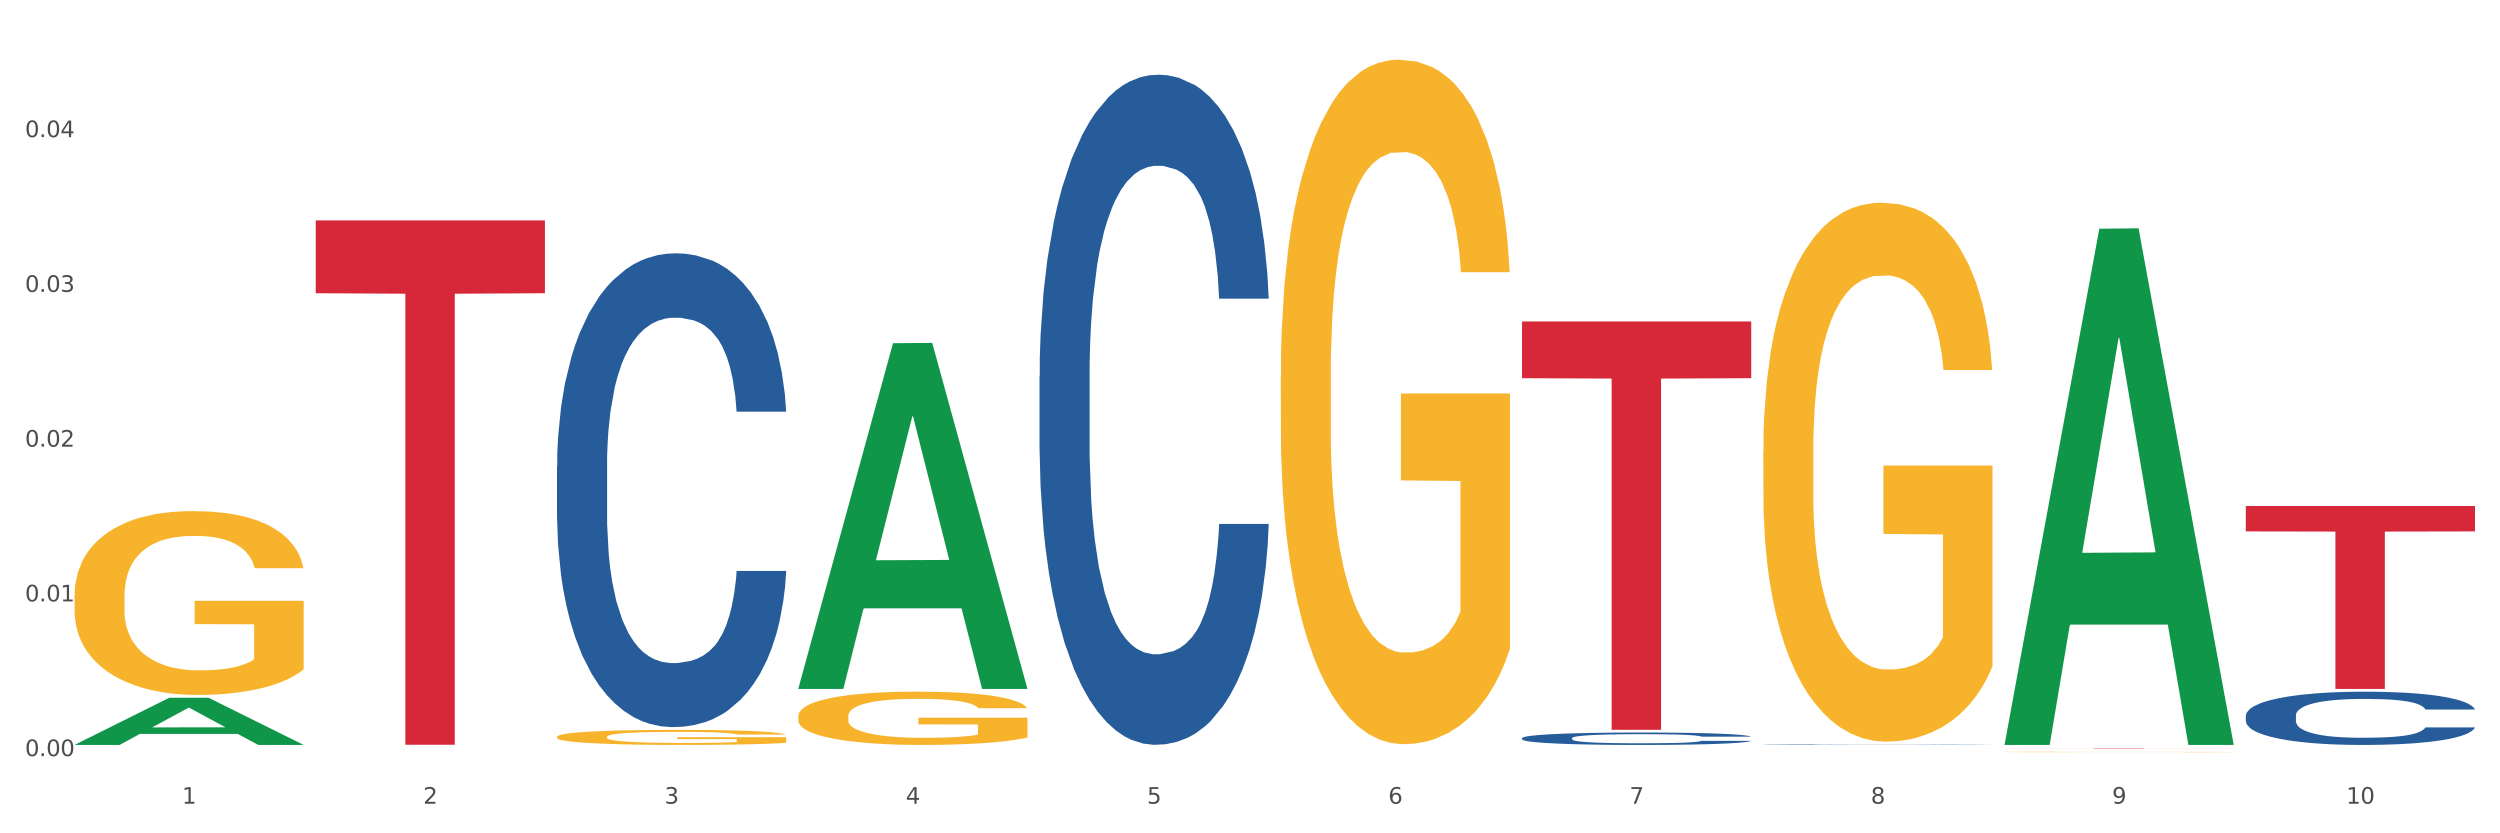 <?xml version="1.0" encoding="utf-8" standalone="no"?>
<!DOCTYPE svg PUBLIC "-//W3C//DTD SVG 1.1//EN"
  "http://www.w3.org/Graphics/SVG/1.1/DTD/svg11.dtd">
<svg xmlns:xlink="http://www.w3.org/1999/xlink" width="1080pt" height="360pt" viewBox="0 0 1080 360" xmlns="http://www.w3.org/2000/svg" version="1.1">
 <rect x="0" y="0" width="1080" height="360" fill="#333333" stroke="none"/>
 <defs>
  <style type="text/css">*{stroke-linejoin: round; stroke-linecap: butt}</style>
 </defs>
 <g id="figure_1">
  <g id="patch_1">
   <path d="M 0 360 
L 1080 360 
L 1080 0 
L 0 0 
z
" style="fill: #ffffff; stroke: #ffffff; stroke-linejoin: miter"/>
  </g>
  <g id="axes_1">
   <g id="matplotlib.axis_1">
    <g id="xtick_1">
     <g id="text_1">
      <!-- 1 -->
      <g style="fill: #4d4d4d" transform="translate(78.627 347.204) scale(0.096 -0.096)">
       <defs>
        <path id="DejaVuSans-31" d="M 794 531 
L 1825 531 
L 1825 4091 
L 703 3866 
L 703 4441 
L 1819 4666 
L 2450 4666 
L 2450 531 
L 3481 531 
L 3481 0 
L 794 0 
L 794 531 
z
" transform="scale(0.016)"/>
       </defs>
       <use xlink:href="#DejaVuSans-31"/>
      </g>
     </g>
    </g>
    <g id="xtick_2">
     <g id="text_2">
      <!-- 2 -->
      <g style="fill: #4d4d4d" transform="translate(182.851 347.204) scale(0.096 -0.096)">
       <defs>
        <path id="DejaVuSans-32" d="M 1228 531 
L 3431 531 
L 3431 0 
L 469 0 
L 469 531 
Q 828 903 1448 1529 
Q 2069 2156 2228 2338 
Q 2531 2678 2651 2914 
Q 2772 3150 2772 3378 
Q 2772 3750 2511 3984 
Q 2250 4219 1831 4219 
Q 1534 4219 1204 4116 
Q 875 4013 500 3803 
L 500 4441 
Q 881 4594 1212 4672 
Q 1544 4750 1819 4750 
Q 2544 4750 2975 4387 
Q 3406 4025 3406 3419 
Q 3406 3131 3298 2873 
Q 3191 2616 2906 2266 
Q 2828 2175 2409 1742 
Q 1991 1309 1228 531 
z
" transform="scale(0.016)"/>
       </defs>
       <use xlink:href="#DejaVuSans-32"/>
      </g>
     </g>
    </g>
    <g id="xtick_3">
     <g id="text_3">
      <!-- 3 -->
      <g style="fill: #4d4d4d" transform="translate(287.074 347.204) scale(0.096 -0.096)">
       <defs>
        <path id="DejaVuSans-33" d="M 2597 2516 
Q 3050 2419 3304 2112 
Q 3559 1806 3559 1356 
Q 3559 666 3084 287 
Q 2609 -91 1734 -91 
Q 1441 -91 1130 -33 
Q 819 25 488 141 
L 488 750 
Q 750 597 1062 519 
Q 1375 441 1716 441 
Q 2309 441 2620 675 
Q 2931 909 2931 1356 
Q 2931 1769 2642 2001 
Q 2353 2234 1838 2234 
L 1294 2234 
L 1294 2753 
L 1863 2753 
Q 2328 2753 2575 2939 
Q 2822 3125 2822 3475 
Q 2822 3834 2567 4026 
Q 2313 4219 1838 4219 
Q 1578 4219 1281 4162 
Q 984 4106 628 3988 
L 628 4550 
Q 988 4650 1302 4700 
Q 1616 4750 1894 4750 
Q 2613 4750 3031 4423 
Q 3450 4097 3450 3541 
Q 3450 3153 3228 2886 
Q 3006 2619 2597 2516 
z
" transform="scale(0.016)"/>
       </defs>
       <use xlink:href="#DejaVuSans-33"/>
      </g>
     </g>
    </g>
    <g id="xtick_4">
     <g id="text_4">
      <!-- 4 -->
      <g style="fill: #4d4d4d" transform="translate(391.298 347.204) scale(0.096 -0.096)">
       <defs>
        <path id="DejaVuSans-34" d="M 2419 4116 
L 825 1625 
L 2419 1625 
L 2419 4116 
z
M 2253 4666 
L 3047 4666 
L 3047 1625 
L 3713 1625 
L 3713 1100 
L 3047 1100 
L 3047 0 
L 2419 0 
L 2419 1100 
L 313 1100 
L 313 1709 
L 2253 4666 
z
" transform="scale(0.016)"/>
       </defs>
       <use xlink:href="#DejaVuSans-34"/>
      </g>
     </g>
    </g>
    <g id="xtick_5">
     <g id="text_5">
      <!-- 5 -->
      <g style="fill: #4d4d4d" transform="translate(495.522 347.204) scale(0.096 -0.096)">
       <defs>
        <path id="DejaVuSans-35" d="M 691 4666 
L 3169 4666 
L 3169 4134 
L 1269 4134 
L 1269 2991 
Q 1406 3038 1543 3061 
Q 1681 3084 1819 3084 
Q 2600 3084 3056 2656 
Q 3513 2228 3513 1497 
Q 3513 744 3044 326 
Q 2575 -91 1722 -91 
Q 1428 -91 1123 -41 
Q 819 9 494 109 
L 494 744 
Q 775 591 1075 516 
Q 1375 441 1709 441 
Q 2250 441 2565 725 
Q 2881 1009 2881 1497 
Q 2881 1984 2565 2268 
Q 2250 2553 1709 2553 
Q 1456 2553 1204 2497 
Q 953 2441 691 2322 
L 691 4666 
z
" transform="scale(0.016)"/>
       </defs>
       <use xlink:href="#DejaVuSans-35"/>
      </g>
     </g>
    </g>
    <g id="xtick_6">
     <g id="text_6">
      <!-- 6 -->
      <g style="fill: #4d4d4d" transform="translate(599.745 347.204) scale(0.096 -0.096)">
       <defs>
        <path id="DejaVuSans-36" d="M 2113 2584 
Q 1688 2584 1439 2293 
Q 1191 2003 1191 1497 
Q 1191 994 1439 701 
Q 1688 409 2113 409 
Q 2538 409 2786 701 
Q 3034 994 3034 1497 
Q 3034 2003 2786 2293 
Q 2538 2584 2113 2584 
z
M 3366 4563 
L 3366 3988 
Q 3128 4100 2886 4159 
Q 2644 4219 2406 4219 
Q 1781 4219 1451 3797 
Q 1122 3375 1075 2522 
Q 1259 2794 1537 2939 
Q 1816 3084 2150 3084 
Q 2853 3084 3261 2657 
Q 3669 2231 3669 1497 
Q 3669 778 3244 343 
Q 2819 -91 2113 -91 
Q 1303 -91 875 529 
Q 447 1150 447 2328 
Q 447 3434 972 4092 
Q 1497 4750 2381 4750 
Q 2619 4750 2861 4703 
Q 3103 4656 3366 4563 
z
" transform="scale(0.016)"/>
       </defs>
       <use xlink:href="#DejaVuSans-36"/>
      </g>
     </g>
    </g>
    <g id="xtick_7">
     <g id="text_7">
      <!-- 7 -->
      <g style="fill: #4d4d4d" transform="translate(703.969 347.204) scale(0.096 -0.096)">
       <defs>
        <path id="DejaVuSans-37" d="M 525 4666 
L 3525 4666 
L 3525 4397 
L 1831 0 
L 1172 0 
L 2766 4134 
L 525 4134 
L 525 4666 
z
" transform="scale(0.016)"/>
       </defs>
       <use xlink:href="#DejaVuSans-37"/>
      </g>
     </g>
    </g>
    <g id="xtick_8">
     <g id="text_8">
      <!-- 8 -->
      <g style="fill: #4d4d4d" transform="translate(808.193 347.204) scale(0.096 -0.096)">
       <defs>
        <path id="DejaVuSans-38" d="M 2034 2216 
Q 1584 2216 1326 1975 
Q 1069 1734 1069 1313 
Q 1069 891 1326 650 
Q 1584 409 2034 409 
Q 2484 409 2743 651 
Q 3003 894 3003 1313 
Q 3003 1734 2745 1975 
Q 2488 2216 2034 2216 
z
M 1403 2484 
Q 997 2584 770 2862 
Q 544 3141 544 3541 
Q 544 4100 942 4425 
Q 1341 4750 2034 4750 
Q 2731 4750 3128 4425 
Q 3525 4100 3525 3541 
Q 3525 3141 3298 2862 
Q 3072 2584 2669 2484 
Q 3125 2378 3379 2068 
Q 3634 1759 3634 1313 
Q 3634 634 3220 271 
Q 2806 -91 2034 -91 
Q 1263 -91 848 271 
Q 434 634 434 1313 
Q 434 1759 690 2068 
Q 947 2378 1403 2484 
z
M 1172 3481 
Q 1172 3119 1398 2916 
Q 1625 2713 2034 2713 
Q 2441 2713 2670 2916 
Q 2900 3119 2900 3481 
Q 2900 3844 2670 4047 
Q 2441 4250 2034 4250 
Q 1625 4250 1398 4047 
Q 1172 3844 1172 3481 
z
" transform="scale(0.016)"/>
       </defs>
       <use xlink:href="#DejaVuSans-38"/>
      </g>
     </g>
    </g>
    <g id="xtick_9">
     <g id="text_9">
      <!-- 9 -->
      <g style="fill: #4d4d4d" transform="translate(912.416 347.204) scale(0.096 -0.096)">
       <defs>
        <path id="DejaVuSans-39" d="M 703 97 
L 703 672 
Q 941 559 1184 500 
Q 1428 441 1663 441 
Q 2288 441 2617 861 
Q 2947 1281 2994 2138 
Q 2813 1869 2534 1725 
Q 2256 1581 1919 1581 
Q 1219 1581 811 2004 
Q 403 2428 403 3163 
Q 403 3881 828 4315 
Q 1253 4750 1959 4750 
Q 2769 4750 3195 4129 
Q 3622 3509 3622 2328 
Q 3622 1225 3098 567 
Q 2575 -91 1691 -91 
Q 1453 -91 1209 -44 
Q 966 3 703 97 
z
M 1959 2075 
Q 2384 2075 2632 2365 
Q 2881 2656 2881 3163 
Q 2881 3666 2632 3958 
Q 2384 4250 1959 4250 
Q 1534 4250 1286 3958 
Q 1038 3666 1038 3163 
Q 1038 2656 1286 2365 
Q 1534 2075 1959 2075 
z
" transform="scale(0.016)"/>
       </defs>
       <use xlink:href="#DejaVuSans-39"/>
      </g>
     </g>
    </g>
    <g id="xtick_10">
     <g id="text_10">
      <!-- 10 -->
      <g style="fill: #4d4d4d" transform="translate(1013.586 347.204) scale(0.096 -0.096)">
       <defs>
        <path id="DejaVuSans-30" d="M 2034 4250 
Q 1547 4250 1301 3770 
Q 1056 3291 1056 2328 
Q 1056 1369 1301 889 
Q 1547 409 2034 409 
Q 2525 409 2770 889 
Q 3016 1369 3016 2328 
Q 3016 3291 2770 3770 
Q 2525 4250 2034 4250 
z
M 2034 4750 
Q 2819 4750 3233 4129 
Q 3647 3509 3647 2328 
Q 3647 1150 3233 529 
Q 2819 -91 2034 -91 
Q 1250 -91 836 529 
Q 422 1150 422 2328 
Q 422 3509 836 4129 
Q 1250 4750 2034 4750 
z
" transform="scale(0.016)"/>
       </defs>
       <use xlink:href="#DejaVuSans-31"/>
       <use xlink:href="#DejaVuSans-30" transform="translate(63.623 0)"/>
      </g>
     </g>
    </g>
    <g id="xtick_11"/>
    <g id="xtick_12"/>
    <g id="xtick_13"/>
    <g id="xtick_14"/>
    <g id="xtick_15"/>
    <g id="xtick_16"/>
    <g id="xtick_17"/>
    <g id="xtick_18"/>
    <g id="xtick_19"/>
   </g>
   <g id="matplotlib.axis_2">
    <g id="ytick_1">
     <g id="text_11">
      <!-- 0.00 -->
      <g style="fill: #4d4d4d" transform="translate(10.8 326.652) scale(0.096 -0.096)">
       <defs>
        <path id="DejaVuSans-2e" d="M 684 794 
L 1344 794 
L 1344 0 
L 684 0 
L 684 794 
z
" transform="scale(0.016)"/>
       </defs>
       <use xlink:href="#DejaVuSans-30"/>
       <use xlink:href="#DejaVuSans-2e" transform="translate(63.623 0)"/>
       <use xlink:href="#DejaVuSans-30" transform="translate(95.41 0)"/>
       <use xlink:href="#DejaVuSans-30" transform="translate(159.033 0)"/>
      </g>
     </g>
    </g>
    <g id="ytick_2">
     <g id="text_12">
      <!-- 0.01 -->
      <g style="fill: #4d4d4d" transform="translate(10.8 259.801) scale(0.096 -0.096)">
       <use xlink:href="#DejaVuSans-30"/>
       <use xlink:href="#DejaVuSans-2e" transform="translate(63.623 0)"/>
       <use xlink:href="#DejaVuSans-30" transform="translate(95.41 0)"/>
       <use xlink:href="#DejaVuSans-31" transform="translate(159.033 0)"/>
      </g>
     </g>
    </g>
    <g id="ytick_3">
     <g id="text_13">
      <!-- 0.02 -->
      <g style="fill: #4d4d4d" transform="translate(10.8 192.95) scale(0.096 -0.096)">
       <use xlink:href="#DejaVuSans-30"/>
       <use xlink:href="#DejaVuSans-2e" transform="translate(63.623 0)"/>
       <use xlink:href="#DejaVuSans-30" transform="translate(95.41 0)"/>
       <use xlink:href="#DejaVuSans-32" transform="translate(159.033 0)"/>
      </g>
     </g>
    </g>
    <g id="ytick_4">
     <g id="text_14">
      <!-- 0.03 -->
      <g style="fill: #4d4d4d" transform="translate(10.8 126.099) scale(0.096 -0.096)">
       <use xlink:href="#DejaVuSans-30"/>
       <use xlink:href="#DejaVuSans-2e" transform="translate(63.623 0)"/>
       <use xlink:href="#DejaVuSans-30" transform="translate(95.41 0)"/>
       <use xlink:href="#DejaVuSans-33" transform="translate(159.033 0)"/>
      </g>
     </g>
    </g>
    <g id="ytick_5">
     <g id="text_15">
      <!-- 0.04 -->
      <g style="fill: #4d4d4d" transform="translate(10.8 59.248) scale(0.096 -0.096)">
       <use xlink:href="#DejaVuSans-30"/>
       <use xlink:href="#DejaVuSans-2e" transform="translate(63.623 0)"/>
       <use xlink:href="#DejaVuSans-30" transform="translate(95.41 0)"/>
       <use xlink:href="#DejaVuSans-34" transform="translate(159.033 0)"/>
      </g>
     </g>
    </g>
    <g id="ytick_6"/>
    <g id="ytick_7"/>
    <g id="ytick_8"/>
    <g id="ytick_9"/>
    <g id="ytick_10"/>
   </g>
   <g id="PolyCollection_1">
    <path d="M 32.175 321.778 
L 32.277 321.759 
L 73.107 301.433 
L 90.051 301.414 
L 131.187 321.816 
L 111.589 321.816 
L 102.709 317.065 
L 60.552 317.065 
L 60.246 317.142 
L 51.671 321.816 
L 32.175 321.816 
L 32.175 321.778 
L 65.86 314.23 
L 97.401 314.211 
L 81.783 305.763 
L 81.579 305.725 
L 81.375 305.782 
L 65.758 314.211 
L 65.86 314.23 
L 32.175 321.778 
z
" clip-path="url(#p33732d9750)" style="fill: #109648"/>
    <path d="M 344.846 309.437 
L 344.963 309.416 
L 344.963 308.659 
L 345.197 308.007 
L 346.366 306.431 
L 348.119 305.128 
L 349.405 304.434 
L 350.691 303.867 
L 352.21 303.299 
L 354.081 302.711 
L 357.471 301.849 
L 359.575 301.408 
L 362.147 300.945 
L 366.823 300.273 
L 370.213 299.895 
L 373.72 299.579 
L 379.448 299.201 
L 383.188 299.033 
L 387.163 298.907 
L 391.956 298.823 
L 395.579 298.802 
L 403.529 298.865 
L 410.309 299.054 
L 413.582 299.201 
L 417.79 299.453 
L 420.011 299.621 
L 423.635 299.958 
L 427.376 300.399 
L 429.947 300.777 
L 433.805 301.492 
L 436.728 302.206 
L 439.416 303.089 
L 440.819 303.699 
L 441.871 304.266 
L 442.806 304.918 
L 443.741 305.948 
L 422.7 305.948 
L 421.882 305.212 
L 420.596 304.518 
L 418.725 303.846 
L 417.089 303.426 
L 414.283 302.9 
L 411.711 302.564 
L 409.023 302.312 
L 405.75 302.101 
L 403.178 301.996 
L 399.554 301.912 
L 392.423 301.933 
L 387.63 302.101 
L 384.357 302.312 
L 382.253 302.501 
L 380.383 302.711 
L 378.279 303.005 
L 375.824 303.447 
L 374.07 303.846 
L 372.317 304.35 
L 370.914 304.855 
L 369.628 305.443 
L 368.576 306.074 
L 367.758 306.725 
L 367.056 307.524 
L 366.472 308.848 
L 366.472 311.728 
L 366.706 312.379 
L 367.29 313.241 
L 367.992 313.892 
L 369.161 314.67 
L 370.213 315.196 
L 372.2 315.952 
L 374.421 316.583 
L 376.174 316.982 
L 377.928 317.318 
L 380.967 317.781 
L 384.357 318.159 
L 387.28 318.39 
L 391.254 318.601 
L 393.943 318.685 
L 396.281 318.727 
L 402.009 318.727 
L 406.1 318.664 
L 410.659 318.516 
L 414.166 318.327 
L 417.089 318.096 
L 420.362 317.718 
L 422.466 317.36 
L 422.466 312.968 
L 396.748 312.947 
L 396.748 310.025 
L 443.858 310.025 
L 443.858 318.601 
L 441.871 319.042 
L 439.65 319.441 
L 437.312 319.799 
L 433.805 320.24 
L 429.597 320.66 
L 425.856 320.955 
L 421.882 321.207 
L 417.206 321.438 
L 411.127 321.648 
L 407.386 321.732 
L 402.71 321.795 
L 397.216 321.816 
L 392.423 321.774 
L 387.747 321.669 
L 382.838 321.48 
L 378.045 321.207 
L 374.421 320.934 
L 370.797 320.597 
L 366.94 320.156 
L 363.9 319.735 
L 361.562 319.357 
L 358.99 318.874 
L 356.185 318.243 
L 354.081 317.676 
L 352.21 317.087 
L 350.223 316.331 
L 348.82 315.679 
L 347.418 314.859 
L 346.599 314.25 
L 345.664 313.304 
L 344.963 311.98 
L 344.846 309.437 
z
" clip-path="url(#p33732d9750)" style="fill: #f7b32b"/>
    <path d="M 553.293 162.421 
L 553.41 162.151 
L 553.41 152.428 
L 553.644 144.056 
L 554.813 123.799 
L 556.566 107.054 
L 557.852 98.142 
L 559.138 90.849 
L 560.658 83.557 
L 562.528 75.995 
L 565.918 64.921 
L 568.022 59.25 
L 570.594 53.308 
L 575.27 44.665 
L 578.66 39.804 
L 582.167 35.753 
L 587.895 30.891 
L 591.636 28.73 
L 595.61 27.11 
L 600.403 26.03 
L 604.027 25.759 
L 611.976 26.57 
L 618.756 29 
L 622.029 30.891 
L 626.237 34.132 
L 628.458 36.293 
L 632.082 40.614 
L 635.823 46.286 
L 638.395 51.147 
L 642.252 60.33 
L 645.175 69.513 
L 647.863 80.856 
L 649.266 88.689 
L 650.318 95.981 
L 651.253 104.353 
L 652.189 117.587 
L 631.147 117.587 
L 630.329 108.135 
L 629.043 99.222 
L 627.173 90.579 
L 625.536 85.178 
L 622.73 78.426 
L 620.159 74.104 
L 617.47 70.863 
L 614.197 68.162 
L 611.625 66.812 
L 608.001 65.732 
L 600.87 66.002 
L 596.078 68.162 
L 592.805 70.863 
L 590.7 73.294 
L 588.83 75.995 
L 586.726 79.776 
L 584.271 85.448 
L 582.518 90.579 
L 580.764 97.061 
L 579.361 103.543 
L 578.075 111.105 
L 577.023 119.208 
L 576.205 127.581 
L 575.504 137.844 
L 574.919 154.859 
L 574.919 191.86 
L 575.153 200.233 
L 575.737 211.306 
L 576.439 219.679 
L 577.608 229.672 
L 578.66 236.424 
L 580.647 246.147 
L 582.868 254.249 
L 584.622 259.381 
L 586.375 263.702 
L 589.415 269.644 
L 592.805 274.505 
L 595.727 277.476 
L 599.702 280.177 
L 602.39 281.257 
L 604.728 281.797 
L 610.456 281.797 
L 614.548 280.987 
L 619.107 279.097 
L 622.613 276.666 
L 625.536 273.695 
L 628.809 268.834 
L 630.913 264.242 
L 630.913 207.795 
L 605.196 207.525 
L 605.196 169.983 
L 652.306 169.983 
L 652.306 280.177 
L 650.318 285.849 
L 648.097 290.98 
L 645.759 295.572 
L 642.252 301.243 
L 638.044 306.645 
L 634.303 310.426 
L 630.329 313.667 
L 625.653 316.638 
L 619.574 319.339 
L 615.833 320.419 
L 611.158 321.229 
L 605.663 321.5 
L 600.87 320.959 
L 596.195 319.609 
L 591.285 317.178 
L 586.492 313.667 
L 582.868 310.156 
L 579.244 305.835 
L 575.387 300.163 
L 572.347 294.761 
L 570.009 289.9 
L 567.438 283.688 
L 564.632 275.586 
L 562.528 268.293 
L 560.658 260.731 
L 558.67 251.008 
L 557.268 242.636 
L 555.865 232.102 
L 555.047 224.27 
L 554.111 212.116 
L 553.41 195.101 
L 553.293 162.421 
z
" clip-path="url(#p33732d9750)" style="fill: #f7b32b"/>
    <path d="M 761.74 195.153 
L 761.857 194.94 
L 761.857 187.285 
L 762.091 180.694 
L 763.26 164.746 
L 765.013 151.562 
L 766.299 144.545 
L 767.585 138.804 
L 769.105 133.062 
L 770.975 127.108 
L 774.365 118.39 
L 776.469 113.925 
L 779.041 109.247 
L 783.717 102.442 
L 787.107 98.615 
L 790.614 95.425 
L 796.342 91.598 
L 800.083 89.897 
L 804.057 88.621 
L 808.85 87.77 
L 812.474 87.558 
L 820.423 88.195 
L 827.203 90.109 
L 830.476 91.598 
L 834.685 94.149 
L 836.906 95.85 
L 840.529 99.253 
L 844.27 103.718 
L 846.842 107.546 
L 850.7 114.775 
L 853.622 122.005 
L 856.311 130.936 
L 857.713 137.102 
L 858.766 142.844 
L 859.701 149.436 
L 860.636 159.855 
L 839.594 159.855 
L 838.776 152.413 
L 837.49 145.395 
L 835.62 138.591 
L 833.983 134.338 
L 831.178 129.022 
L 828.606 125.62 
L 825.917 123.068 
L 822.644 120.942 
L 820.072 119.879 
L 816.448 119.028 
L 809.318 119.241 
L 804.525 120.942 
L 801.252 123.068 
L 799.148 124.982 
L 797.277 127.108 
L 795.173 130.085 
L 792.718 134.551 
L 790.965 138.591 
L 789.211 143.694 
L 787.809 148.798 
L 786.523 154.752 
L 785.471 161.131 
L 784.652 167.723 
L 783.951 175.803 
L 783.366 189.199 
L 783.366 218.331 
L 783.6 224.923 
L 784.185 233.641 
L 784.886 240.233 
L 786.055 248.1 
L 787.107 253.416 
L 789.094 261.071 
L 791.315 267.45 
L 793.069 271.491 
L 794.822 274.893 
L 797.862 279.571 
L 801.252 283.398 
L 804.174 285.737 
L 808.149 287.864 
L 810.837 288.714 
L 813.175 289.14 
L 818.903 289.14 
L 822.995 288.502 
L 827.554 287.013 
L 831.061 285.099 
L 833.983 282.76 
L 837.256 278.933 
L 839.36 275.318 
L 839.36 230.876 
L 813.643 230.664 
L 813.643 201.107 
L 860.753 201.107 
L 860.753 287.864 
L 858.766 292.329 
L 856.544 296.369 
L 854.206 299.984 
L 850.7 304.45 
L 846.491 308.702 
L 842.751 311.679 
L 838.776 314.231 
L 834.1 316.57 
L 828.021 318.697 
L 824.281 319.547 
L 819.605 320.185 
L 814.111 320.398 
L 809.318 319.972 
L 804.642 318.909 
L 799.732 316.995 
L 794.939 314.231 
L 791.315 311.467 
L 787.692 308.065 
L 783.834 303.599 
L 780.795 299.346 
L 778.457 295.519 
L 775.885 290.628 
L 773.079 284.249 
L 770.975 278.508 
L 769.105 272.554 
L 767.118 264.899 
L 765.715 258.307 
L 764.312 250.014 
L 763.494 243.847 
L 762.559 234.279 
L 761.857 220.882 
L 761.74 195.153 
z
" clip-path="url(#p33732d9750)" style="fill: #f7b32b"/>
    <path d="M 865.964 324.847 
L 866.081 324.847 
L 866.081 324.84 
L 866.315 324.835 
L 867.484 324.822 
L 869.237 324.811 
L 870.523 324.805 
L 871.809 324.801 
L 873.329 324.796 
L 875.199 324.791 
L 878.589 324.784 
L 880.693 324.78 
L 883.265 324.776 
L 887.941 324.771 
L 891.331 324.768 
L 894.838 324.765 
L 900.566 324.762 
L 904.306 324.761 
L 908.281 324.759 
L 913.074 324.759 
L 916.698 324.759 
L 924.647 324.759 
L 931.427 324.761 
L 934.7 324.762 
L 938.908 324.764 
L 941.129 324.765 
L 944.753 324.768 
L 948.494 324.772 
L 951.066 324.775 
L 954.923 324.781 
L 957.846 324.787 
L 960.534 324.794 
L 961.937 324.799 
L 962.989 324.804 
L 963.924 324.809 
L 964.859 324.818 
L 943.818 324.818 
L 943 324.812 
L 941.714 324.806 
L 939.843 324.8 
L 938.207 324.797 
L 935.401 324.793 
L 932.829 324.79 
L 930.141 324.788 
L 926.868 324.786 
L 924.296 324.785 
L 920.672 324.784 
L 913.541 324.785 
L 908.749 324.786 
L 905.475 324.788 
L 903.371 324.789 
L 901.501 324.791 
L 899.397 324.793 
L 896.942 324.797 
L 895.188 324.8 
L 893.435 324.805 
L 892.032 324.809 
L 890.746 324.814 
L 889.694 324.819 
L 888.876 324.824 
L 888.175 324.831 
L 887.59 324.842 
L 887.59 324.866 
L 887.824 324.871 
L 888.408 324.878 
L 889.11 324.884 
L 890.279 324.89 
L 891.331 324.895 
L 893.318 324.901 
L 895.539 324.906 
L 897.293 324.909 
L 899.046 324.912 
L 902.085 324.916 
L 905.475 324.919 
L 908.398 324.921 
L 912.372 324.923 
L 915.061 324.924 
L 917.399 324.924 
L 923.127 324.924 
L 927.218 324.923 
L 931.777 324.922 
L 935.284 324.921 
L 938.207 324.919 
L 941.48 324.916 
L 943.584 324.913 
L 943.584 324.876 
L 917.867 324.876 
L 917.867 324.852 
L 964.976 324.852 
L 964.976 324.923 
L 962.989 324.926 
L 960.768 324.93 
L 958.43 324.933 
L 954.923 324.936 
L 950.715 324.94 
L 946.974 324.942 
L 943 324.944 
L 938.324 324.946 
L 932.245 324.948 
L 928.504 324.949 
L 923.828 324.949 
L 918.334 324.95 
L 913.541 324.949 
L 908.865 324.948 
L 903.956 324.947 
L 899.163 324.944 
L 895.539 324.942 
L 891.915 324.939 
L 888.058 324.936 
L 885.018 324.932 
L 882.68 324.929 
L 880.109 324.925 
L 877.303 324.92 
L 875.199 324.915 
L 873.329 324.91 
L 871.341 324.904 
L 869.938 324.899 
L 868.536 324.892 
L 867.717 324.887 
L 866.782 324.879 
L 866.081 324.868 
L 865.964 324.847 
z
" clip-path="url(#p33732d9750)" style="fill: #f7b32b"/>
    <path d="M 970.188 309.151 
L 970.305 309.13 
L 970.305 308.542 
L 970.656 307.743 
L 971.943 306.273 
L 973.582 305.16 
L 976.39 303.858 
L 977.912 303.311 
L 979.902 302.702 
L 983.998 301.715 
L 988.679 300.875 
L 991.956 300.413 
L 994.414 300.119 
L 999.915 299.594 
L 1003.075 299.363 
L 1006.352 299.174 
L 1009.161 299.048 
L 1013.842 298.901 
L 1017.587 298.838 
L 1021.917 298.817 
L 1025.546 298.838 
L 1030.344 298.922 
L 1037.366 299.174 
L 1040.058 299.321 
L 1043.686 299.573 
L 1047.431 299.909 
L 1050.474 300.245 
L 1053.985 300.728 
L 1057.613 301.358 
L 1061.125 302.156 
L 1063.582 302.891 
L 1065.572 303.669 
L 1067.327 304.614 
L 1068.615 305.643 
L 1069.2 306.504 
L 1047.782 306.504 
L 1047.197 305.727 
L 1046.027 304.887 
L 1044.857 304.32 
L 1043.569 303.858 
L 1041.58 303.332 
L 1039.824 302.996 
L 1036.898 302.597 
L 1034.206 302.345 
L 1031.983 302.198 
L 1029.291 302.072 
L 1023.556 301.946 
L 1019.46 301.946 
L 1016.885 301.988 
L 1013.725 302.093 
L 1011.033 302.24 
L 1007.873 302.492 
L 1005.415 302.765 
L 1002.958 303.122 
L 1001.553 303.375 
L 999.447 303.837 
L 998.042 304.215 
L 996.17 304.866 
L 995.116 305.328 
L 993.244 306.525 
L 992.424 307.407 
L 992.073 308.016 
L 991.839 308.689 
L 991.839 311.965 
L 992.541 313.436 
L 993.127 314.066 
L 994.063 314.78 
L 995.818 315.704 
L 998.393 316.607 
L 1001.085 317.258 
L 1003.309 317.657 
L 1005.415 317.951 
L 1007.522 318.183 
L 1010.097 318.393 
L 1012.203 318.519 
L 1015.363 318.645 
L 1019.109 318.708 
L 1022.035 318.708 
L 1028.003 318.603 
L 1030.695 318.498 
L 1033.27 318.351 
L 1036.079 318.12 
L 1038.303 317.867 
L 1039.59 317.678 
L 1041.697 317.279 
L 1043.335 316.859 
L 1044.739 316.376 
L 1045.676 315.956 
L 1046.729 315.326 
L 1047.548 314.612 
L 1047.782 314.234 
L 1069.2 314.234 
L 1068.732 314.99 
L 1067.913 315.725 
L 1066.274 316.712 
L 1064.987 317.279 
L 1062.997 317.972 
L 1060.89 318.561 
L 1057.965 319.212 
L 1055.273 319.695 
L 1052.464 320.115 
L 1049.421 320.493 
L 1043.92 321.018 
L 1041.931 321.165 
L 1037.717 321.417 
L 1034.44 321.564 
L 1029.642 321.711 
L 1024.726 321.795 
L 1019.577 321.816 
L 1015.012 321.774 
L 1009.98 321.648 
L 1006.82 321.522 
L 1003.309 321.333 
L 999.212 321.039 
L 995.35 320.682 
L 991.722 320.262 
L 988.328 319.779 
L 985.168 319.233 
L 981.072 318.33 
L 978.029 317.447 
L 975.805 316.628 
L 974.284 315.935 
L 972.762 315.053 
L 971.943 314.444 
L 970.656 312.973 
L 970.188 311.608 
L 970.188 309.151 
z
" clip-path="url(#p33732d9750)" style="fill: #255c99"/>
    <path d="M 761.74 321.69 
L 761.857 321.69 
L 761.857 321.684 
L 762.208 321.676 
L 763.496 321.661 
L 765.134 321.65 
L 767.943 321.637 
L 769.465 321.631 
L 771.454 321.625 
L 775.551 321.616 
L 780.232 321.607 
L 783.509 321.603 
L 785.967 321.6 
L 791.467 321.594 
L 794.627 321.592 
L 797.904 321.59 
L 800.713 321.589 
L 805.395 321.587 
L 809.14 321.587 
L 813.47 321.587 
L 817.098 321.587 
L 821.897 321.588 
L 828.919 321.59 
L 831.611 321.592 
L 835.239 321.594 
L 838.984 321.598 
L 842.027 321.601 
L 845.538 321.606 
L 849.166 321.612 
L 852.677 321.62 
L 855.135 321.627 
L 857.125 321.635 
L 858.88 321.644 
L 860.168 321.655 
L 860.753 321.663 
L 839.335 321.663 
L 838.75 321.656 
L 837.58 321.647 
L 836.409 321.642 
L 835.122 321.637 
L 833.132 321.632 
L 831.377 321.628 
L 828.451 321.624 
L 825.759 321.622 
L 823.535 321.62 
L 820.843 321.619 
L 815.109 321.618 
L 811.012 321.618 
L 808.438 321.618 
L 805.278 321.619 
L 802.586 321.621 
L 799.426 321.623 
L 796.968 321.626 
L 794.51 321.63 
L 793.106 321.632 
L 790.999 321.637 
L 789.595 321.641 
L 787.722 321.647 
L 786.669 321.652 
L 784.796 321.664 
L 783.977 321.672 
L 783.626 321.678 
L 783.392 321.685 
L 783.392 321.718 
L 784.094 321.733 
L 784.679 321.739 
L 785.616 321.746 
L 787.371 321.755 
L 789.946 321.764 
L 792.638 321.771 
L 794.862 321.775 
L 796.968 321.778 
L 799.075 321.78 
L 801.65 321.782 
L 803.756 321.783 
L 806.916 321.785 
L 810.661 321.785 
L 813.587 321.785 
L 819.556 321.784 
L 822.248 321.783 
L 824.823 321.782 
L 827.632 321.779 
L 829.855 321.777 
L 831.143 321.775 
L 833.249 321.771 
L 834.888 321.767 
L 836.292 321.762 
L 837.229 321.758 
L 838.282 321.751 
L 839.101 321.744 
L 839.335 321.741 
L 860.753 321.741 
L 860.285 321.748 
L 859.465 321.755 
L 857.827 321.765 
L 856.539 321.771 
L 854.55 321.778 
L 852.443 321.784 
L 849.517 321.79 
L 846.825 321.795 
L 844.017 321.799 
L 840.974 321.803 
L 835.473 321.808 
L 833.483 321.81 
L 829.27 321.812 
L 825.993 321.814 
L 821.195 321.815 
L 816.279 321.816 
L 811.13 321.816 
L 806.565 321.816 
L 801.533 321.815 
L 798.373 321.813 
L 794.862 321.811 
L 790.765 321.808 
L 786.903 321.805 
L 783.275 321.801 
L 779.881 321.796 
L 776.721 321.79 
L 772.625 321.781 
L 769.582 321.773 
L 767.358 321.764 
L 765.837 321.758 
L 764.315 321.749 
L 763.496 321.743 
L 762.208 321.728 
L 761.74 321.714 
L 761.74 321.69 
z
" clip-path="url(#p33732d9750)" style="fill: #255c99"/>
    <path d="M 657.517 318.86 
L 657.634 318.856 
L 657.634 318.718 
L 657.985 318.532 
L 659.272 318.189 
L 660.911 317.929 
L 663.72 317.625 
L 665.241 317.498 
L 667.231 317.356 
L 671.327 317.125 
L 676.008 316.929 
L 679.285 316.821 
L 681.743 316.753 
L 687.244 316.63 
L 690.404 316.576 
L 693.681 316.532 
L 696.49 316.503 
L 701.171 316.468 
L 704.916 316.454 
L 709.247 316.449 
L 712.875 316.454 
L 717.673 316.473 
L 724.695 316.532 
L 727.387 316.566 
L 731.015 316.625 
L 734.76 316.704 
L 737.803 316.782 
L 741.314 316.895 
L 744.943 317.042 
L 748.454 317.228 
L 750.911 317.4 
L 752.901 317.581 
L 754.657 317.802 
L 755.944 318.042 
L 756.529 318.243 
L 735.112 318.243 
L 734.526 318.061 
L 733.356 317.865 
L 732.186 317.733 
L 730.898 317.625 
L 728.909 317.503 
L 727.153 317.424 
L 724.227 317.331 
L 721.535 317.272 
L 719.312 317.238 
L 716.62 317.208 
L 710.885 317.179 
L 706.789 317.179 
L 704.214 317.189 
L 701.054 317.213 
L 698.362 317.248 
L 695.202 317.307 
L 692.745 317.37 
L 690.287 317.454 
L 688.882 317.512 
L 686.776 317.62 
L 685.371 317.708 
L 683.499 317.86 
L 682.445 317.968 
L 680.573 318.248 
L 679.754 318.454 
L 679.402 318.596 
L 679.168 318.753 
L 679.168 319.517 
L 679.871 319.86 
L 680.456 320.007 
L 681.392 320.174 
L 683.148 320.39 
L 685.722 320.601 
L 688.414 320.753 
L 690.638 320.846 
L 692.745 320.914 
L 694.851 320.968 
L 697.426 321.017 
L 699.533 321.047 
L 702.693 321.076 
L 706.438 321.091 
L 709.364 321.091 
L 715.332 321.066 
L 718.024 321.042 
L 720.599 321.007 
L 723.408 320.954 
L 725.632 320.895 
L 726.919 320.851 
L 729.026 320.757 
L 730.664 320.659 
L 732.069 320.547 
L 733.005 320.449 
L 734.058 320.302 
L 734.877 320.135 
L 735.112 320.047 
L 756.529 320.047 
L 756.061 320.223 
L 755.242 320.395 
L 753.603 320.625 
L 752.316 320.757 
L 750.326 320.919 
L 748.22 321.056 
L 745.294 321.208 
L 742.602 321.321 
L 739.793 321.419 
L 736.75 321.507 
L 731.249 321.63 
L 729.26 321.664 
L 725.046 321.723 
L 721.769 321.757 
L 716.971 321.792 
L 712.055 321.811 
L 706.906 321.816 
L 702.341 321.806 
L 697.309 321.777 
L 694.149 321.748 
L 690.638 321.704 
L 686.542 321.635 
L 682.679 321.552 
L 679.051 321.454 
L 675.657 321.341 
L 672.497 321.213 
L 668.401 321.003 
L 665.358 320.797 
L 663.134 320.605 
L 661.613 320.444 
L 660.091 320.238 
L 659.272 320.096 
L 657.985 319.753 
L 657.517 319.434 
L 657.517 318.86 
z
" clip-path="url(#p33732d9750)" style="fill: #255c99"/>
    <path d="M 449.069 162.345 
L 449.187 162.081 
L 449.187 154.678 
L 449.538 144.632 
L 450.825 126.125 
L 452.464 112.113 
L 455.272 95.722 
L 456.794 88.848 
L 458.783 81.181 
L 462.88 68.755 
L 467.561 58.18 
L 470.838 52.363 
L 473.296 48.662 
L 478.797 42.052 
L 481.957 39.144 
L 485.234 36.765 
L 488.042 35.179 
L 492.724 33.328 
L 496.469 32.535 
L 500.799 32.27 
L 504.427 32.535 
L 509.226 33.592 
L 516.248 36.765 
L 518.94 38.616 
L 522.568 41.788 
L 526.313 46.018 
L 529.356 50.248 
L 532.867 56.329 
L 536.495 64.26 
L 540.006 74.307 
L 542.464 83.56 
L 544.454 93.342 
L 546.209 105.239 
L 547.497 118.194 
L 548.082 129.033 
L 526.664 129.033 
L 526.079 119.251 
L 524.909 108.676 
L 523.738 101.538 
L 522.451 95.722 
L 520.461 89.112 
L 518.706 84.882 
L 515.78 79.859 
L 513.088 76.686 
L 510.864 74.836 
L 508.173 73.249 
L 502.438 71.663 
L 498.342 71.663 
L 495.767 72.192 
L 492.607 73.514 
L 489.915 75.364 
L 486.755 78.537 
L 484.297 81.974 
L 481.84 86.468 
L 480.435 89.641 
L 478.328 95.457 
L 476.924 100.216 
L 475.051 108.412 
L 473.998 114.228 
L 472.126 129.298 
L 471.306 140.402 
L 470.955 148.069 
L 470.721 156.529 
L 470.721 197.772 
L 471.423 216.279 
L 472.009 224.21 
L 472.945 233.199 
L 474.7 244.832 
L 477.275 256.2 
L 479.967 264.396 
L 482.191 269.419 
L 484.297 273.12 
L 486.404 276.029 
L 488.979 278.672 
L 491.085 280.259 
L 494.245 281.845 
L 497.991 282.638 
L 500.916 282.638 
L 506.885 281.316 
L 509.577 279.994 
L 512.152 278.144 
L 514.961 275.235 
L 517.184 272.063 
L 518.472 269.683 
L 520.578 264.66 
L 522.217 259.373 
L 523.621 253.292 
L 524.558 248.004 
L 525.611 240.073 
L 526.43 231.084 
L 526.664 226.325 
L 548.082 226.325 
L 547.614 235.843 
L 546.795 245.096 
L 545.156 257.522 
L 543.869 264.66 
L 541.879 273.385 
L 539.772 280.787 
L 536.846 288.983 
L 534.155 295.064 
L 531.346 300.352 
L 528.303 305.11 
L 522.802 311.72 
L 520.813 313.571 
L 516.599 316.743 
L 513.322 318.594 
L 508.524 320.444 
L 503.608 321.502 
L 498.459 321.766 
L 493.894 321.238 
L 488.862 319.651 
L 485.702 318.065 
L 482.191 315.686 
L 478.094 311.984 
L 474.232 307.49 
L 470.604 302.202 
L 467.21 296.121 
L 464.05 289.248 
L 459.954 277.879 
L 456.911 266.775 
L 454.687 256.464 
L 453.166 247.74 
L 451.644 236.636 
L 450.825 228.969 
L 449.538 210.462 
L 449.069 193.278 
L 449.069 162.345 
z
" clip-path="url(#p33732d9750)" style="fill: #255c99"/>
    <path d="M 240.622 201.396 
L 240.739 201.209 
L 240.739 195.975 
L 241.09 188.872 
L 242.378 175.787 
L 244.016 165.88 
L 246.825 154.29 
L 248.347 149.43 
L 250.336 144.009 
L 254.432 135.224 
L 259.114 127.747 
L 262.391 123.634 
L 264.849 121.017 
L 270.349 116.344 
L 273.509 114.288 
L 276.786 112.606 
L 279.595 111.484 
L 284.277 110.176 
L 288.022 109.615 
L 292.352 109.428 
L 295.98 109.615 
L 300.779 110.362 
L 307.801 112.606 
L 310.493 113.914 
L 314.121 116.157 
L 317.866 119.148 
L 320.909 122.139 
L 324.42 126.438 
L 328.048 132.046 
L 331.559 139.149 
L 334.017 145.692 
L 336.007 152.608 
L 337.762 161.02 
L 339.049 170.179 
L 339.635 177.843 
L 318.217 177.843 
L 317.632 170.927 
L 316.462 163.45 
L 315.291 158.403 
L 314.004 154.29 
L 312.014 149.617 
L 310.259 146.626 
L 307.333 143.075 
L 304.641 140.832 
L 302.417 139.523 
L 299.725 138.402 
L 293.991 137.28 
L 289.894 137.28 
L 287.32 137.654 
L 284.16 138.589 
L 281.468 139.897 
L 278.308 142.14 
L 275.85 144.57 
L 273.392 147.748 
L 271.988 149.991 
L 269.881 154.104 
L 268.477 157.468 
L 266.604 163.263 
L 265.551 167.375 
L 263.678 178.03 
L 262.859 185.881 
L 262.508 191.302 
L 262.274 197.284 
L 262.274 226.444 
L 262.976 239.529 
L 263.561 245.137 
L 264.498 251.493 
L 266.253 259.718 
L 268.828 267.755 
L 271.52 273.55 
L 273.743 277.102 
L 275.85 279.719 
L 277.957 281.775 
L 280.532 283.644 
L 282.638 284.766 
L 285.798 285.887 
L 289.543 286.448 
L 292.469 286.448 
L 298.438 285.514 
L 301.13 284.579 
L 303.705 283.27 
L 306.513 281.214 
L 308.737 278.971 
L 310.025 277.289 
L 312.131 273.737 
L 313.77 269.999 
L 315.174 265.699 
L 316.11 261.961 
L 317.164 256.353 
L 317.983 249.997 
L 318.217 246.633 
L 339.635 246.633 
L 339.167 253.362 
L 338.347 259.905 
L 336.709 268.69 
L 335.421 273.737 
L 333.432 279.906 
L 331.325 285.14 
L 328.399 290.934 
L 325.707 295.234 
L 322.899 298.972 
L 319.856 302.337 
L 314.355 307.01 
L 312.365 308.319 
L 308.152 310.562 
L 304.875 311.87 
L 300.077 313.179 
L 295.161 313.927 
L 290.011 314.114 
L 285.447 313.74 
L 280.414 312.618 
L 277.254 311.497 
L 273.743 309.814 
L 269.647 307.197 
L 265.785 304.019 
L 262.157 300.281 
L 258.763 295.982 
L 255.603 291.121 
L 251.507 283.084 
L 248.464 275.233 
L 246.24 267.942 
L 244.718 261.774 
L 243.197 253.923 
L 242.378 248.502 
L 241.09 235.417 
L 240.622 223.267 
L 240.622 201.396 
z
" clip-path="url(#p33732d9750)" style="fill: #255c99"/>
    <path d="M 240.622 318.313 
L 240.739 318.307 
L 240.739 318.092 
L 240.973 317.908 
L 242.142 317.462 
L 243.895 317.093 
L 245.181 316.897 
L 246.467 316.736 
L 247.987 316.575 
L 249.857 316.409 
L 253.247 316.165 
L 255.351 316.04 
L 257.923 315.909 
L 262.599 315.719 
L 265.989 315.612 
L 269.496 315.523 
L 275.224 315.416 
L 278.965 315.368 
L 282.939 315.332 
L 287.732 315.308 
L 291.356 315.302 
L 299.305 315.32 
L 306.085 315.374 
L 309.358 315.416 
L 313.566 315.487 
L 315.788 315.534 
L 319.411 315.63 
L 323.152 315.755 
L 325.724 315.862 
L 329.581 316.064 
L 332.504 316.266 
L 335.193 316.516 
L 336.595 316.689 
L 337.647 316.849 
L 338.583 317.034 
L 339.518 317.325 
L 318.476 317.325 
L 317.658 317.117 
L 316.372 316.921 
L 314.502 316.73 
L 312.865 316.611 
L 310.06 316.462 
L 307.488 316.367 
L 304.799 316.296 
L 301.526 316.236 
L 298.954 316.207 
L 295.33 316.183 
L 288.2 316.189 
L 283.407 316.236 
L 280.134 316.296 
L 278.03 316.349 
L 276.159 316.409 
L 274.055 316.492 
L 271.6 316.617 
L 269.847 316.73 
L 268.093 316.873 
L 266.69 317.016 
L 265.405 317.182 
L 264.352 317.361 
L 263.534 317.545 
L 262.833 317.771 
L 262.248 318.146 
L 262.248 318.961 
L 262.482 319.145 
L 263.067 319.389 
L 263.768 319.574 
L 264.937 319.794 
L 265.989 319.942 
L 267.976 320.157 
L 270.197 320.335 
L 271.951 320.448 
L 273.704 320.543 
L 276.744 320.674 
L 280.134 320.781 
L 283.056 320.847 
L 287.031 320.906 
L 289.719 320.93 
L 292.057 320.942 
L 297.785 320.942 
L 301.877 320.924 
L 306.436 320.882 
L 309.943 320.829 
L 312.865 320.763 
L 316.138 320.656 
L 318.242 320.555 
L 318.242 319.312 
L 292.525 319.306 
L 292.525 318.479 
L 339.635 318.479 
L 339.635 320.906 
L 337.647 321.031 
L 335.426 321.144 
L 333.088 321.245 
L 329.581 321.37 
L 325.373 321.489 
L 321.632 321.572 
L 317.658 321.644 
L 312.982 321.709 
L 306.903 321.769 
L 303.163 321.792 
L 298.487 321.81 
L 292.992 321.816 
L 288.2 321.804 
L 283.524 321.775 
L 278.614 321.721 
L 273.821 321.644 
L 270.197 321.566 
L 266.574 321.471 
L 262.716 321.346 
L 259.677 321.227 
L 257.339 321.12 
L 254.767 320.983 
L 251.961 320.805 
L 249.857 320.644 
L 247.987 320.478 
L 246 320.264 
L 244.597 320.079 
L 243.194 319.847 
L 242.376 319.675 
L 241.441 319.407 
L 240.739 319.032 
L 240.622 318.313 
z
" clip-path="url(#p33732d9750)" style="fill: #f7b32b"/>
    <path d="M 136.399 95.198 
L 235.411 95.198 
L 235.411 126.679 
L 196.463 126.891 
L 196.463 321.729 
L 175.112 321.729 
L 175.112 126.891 
L 136.399 126.679 
L 136.399 95.411 
L 136.399 95.198 
z
" clip-path="url(#p33732d9750)" style="fill: #d62839"/>
    <path d="M 657.517 138.867 
L 756.529 138.867 
L 756.529 163.379 
L 717.581 163.545 
L 717.581 315.26 
L 696.23 315.26 
L 696.23 163.545 
L 657.517 163.379 
L 657.517 139.032 
L 657.517 138.867 
z
" clip-path="url(#p33732d9750)" style="fill: #d62839"/>
    <path d="M 865.964 323.401 
L 964.976 323.401 
L 964.976 323.425 
L 926.028 323.425 
L 926.028 323.57 
L 904.677 323.57 
L 904.677 323.425 
L 865.964 323.425 
L 865.964 323.402 
L 865.964 323.401 
z
" clip-path="url(#p33732d9750)" style="fill: #d62839"/>
    <path d="M 970.188 218.584 
L 1069.2 218.584 
L 1069.2 229.568 
L 1030.252 229.643 
L 1030.252 297.628 
L 1008.901 297.628 
L 1008.901 229.643 
L 970.188 229.568 
L 970.188 218.658 
L 970.188 218.584 
z
" clip-path="url(#p33732d9750)" style="fill: #d62839"/>
    <path d="M 32.175 257.501 
L 32.292 257.428 
L 32.292 254.817 
L 32.526 252.568 
L 33.695 247.128 
L 35.448 242.631 
L 36.734 240.237 
L 38.02 238.278 
L 39.54 236.32 
L 41.41 234.289 
L 44.8 231.315 
L 46.904 229.792 
L 49.476 228.196 
L 54.152 225.875 
L 57.542 224.569 
L 61.049 223.481 
L 66.777 222.175 
L 70.517 221.595 
L 74.492 221.16 
L 79.285 220.869 
L 82.909 220.797 
L 90.858 221.015 
L 97.638 221.667 
L 100.911 222.175 
L 105.119 223.046 
L 107.34 223.626 
L 110.964 224.786 
L 114.705 226.31 
L 117.277 227.615 
L 121.134 230.082 
L 124.057 232.548 
L 126.745 235.595 
L 128.148 237.698 
L 129.2 239.657 
L 130.135 241.905 
L 131.071 245.46 
L 110.029 245.46 
L 109.211 242.921 
L 107.925 240.527 
L 106.054 238.206 
L 104.418 236.755 
L 101.612 234.942 
L 99.041 233.781 
L 96.352 232.911 
L 93.079 232.185 
L 90.507 231.823 
L 86.883 231.532 
L 79.752 231.605 
L 74.96 232.185 
L 71.686 232.911 
L 69.582 233.564 
L 67.712 234.289 
L 65.608 235.304 
L 63.153 236.828 
L 61.399 238.206 
L 59.646 239.947 
L 58.243 241.688 
L 56.957 243.719 
L 55.905 245.895 
L 55.087 248.144 
L 54.386 250.9 
L 53.801 255.47 
L 53.801 265.407 
L 54.035 267.656 
L 54.619 270.63 
L 55.321 272.879 
L 56.49 275.563 
L 57.542 277.376 
L 59.529 279.987 
L 61.75 282.164 
L 63.504 283.542 
L 65.257 284.702 
L 68.296 286.298 
L 71.686 287.604 
L 74.609 288.402 
L 78.583 289.127 
L 81.272 289.417 
L 83.61 289.562 
L 89.338 289.562 
L 93.429 289.345 
L 97.988 288.837 
L 101.495 288.184 
L 104.418 287.386 
L 107.691 286.081 
L 109.795 284.847 
L 109.795 269.687 
L 84.078 269.615 
L 84.078 259.532 
L 131.187 259.532 
L 131.187 289.127 
L 129.2 290.65 
L 126.979 292.029 
L 124.641 293.262 
L 121.134 294.785 
L 116.926 296.236 
L 113.185 297.251 
L 109.211 298.122 
L 104.535 298.92 
L 98.456 299.645 
L 94.715 299.935 
L 90.039 300.153 
L 84.545 300.225 
L 79.752 300.08 
L 75.076 299.718 
L 70.167 299.065 
L 65.374 298.122 
L 61.75 297.179 
L 58.126 296.018 
L 54.269 294.495 
L 51.229 293.044 
L 48.891 291.738 
L 46.32 290.07 
L 43.514 287.894 
L 41.41 285.935 
L 39.54 283.904 
L 37.552 281.293 
L 36.15 279.044 
L 34.747 276.215 
L 33.928 274.112 
L 32.993 270.848 
L 32.292 266.278 
L 32.175 257.501 
z
" clip-path="url(#p33732d9750)" style="fill: #f7b32b"/>
    <path d="M 344.846 297.332 
L 344.948 297.192 
L 385.778 148.263 
L 402.722 148.123 
L 443.858 297.613 
L 424.26 297.613 
L 415.379 262.802 
L 373.223 262.802 
L 372.916 263.363 
L 364.342 297.613 
L 344.846 297.613 
L 344.846 297.332 
L 378.53 242.028 
L 410.072 241.887 
L 394.454 179.986 
L 394.25 179.705 
L 394.046 180.126 
L 378.428 241.887 
L 378.53 242.028 
L 344.846 297.332 
z
" clip-path="url(#p33732d9750)" style="fill: #109648"/>
    <path d="M 865.964 321.397 
L 866.066 321.188 
L 906.896 98.823 
L 923.84 98.614 
L 964.976 321.816 
L 945.378 321.816 
L 936.498 269.84 
L 894.341 269.84 
L 894.034 270.679 
L 885.46 321.816 
L 865.964 321.816 
L 865.964 321.397 
L 899.649 238.823 
L 931.19 238.613 
L 915.572 146.188 
L 915.368 145.769 
L 915.164 146.398 
L 899.547 238.613 
L 899.649 238.823 
L 865.964 321.397 
z
" clip-path="url(#p33732d9750)" style="fill: #109648"/>
   </g>
  </g>
 </g>
 <defs>
  <clipPath id="p33732d9750">
   <rect x="32.175" y="10.8" width="1037.025" height="329.109"/>
  </clipPath>
 </defs>
</svg>
